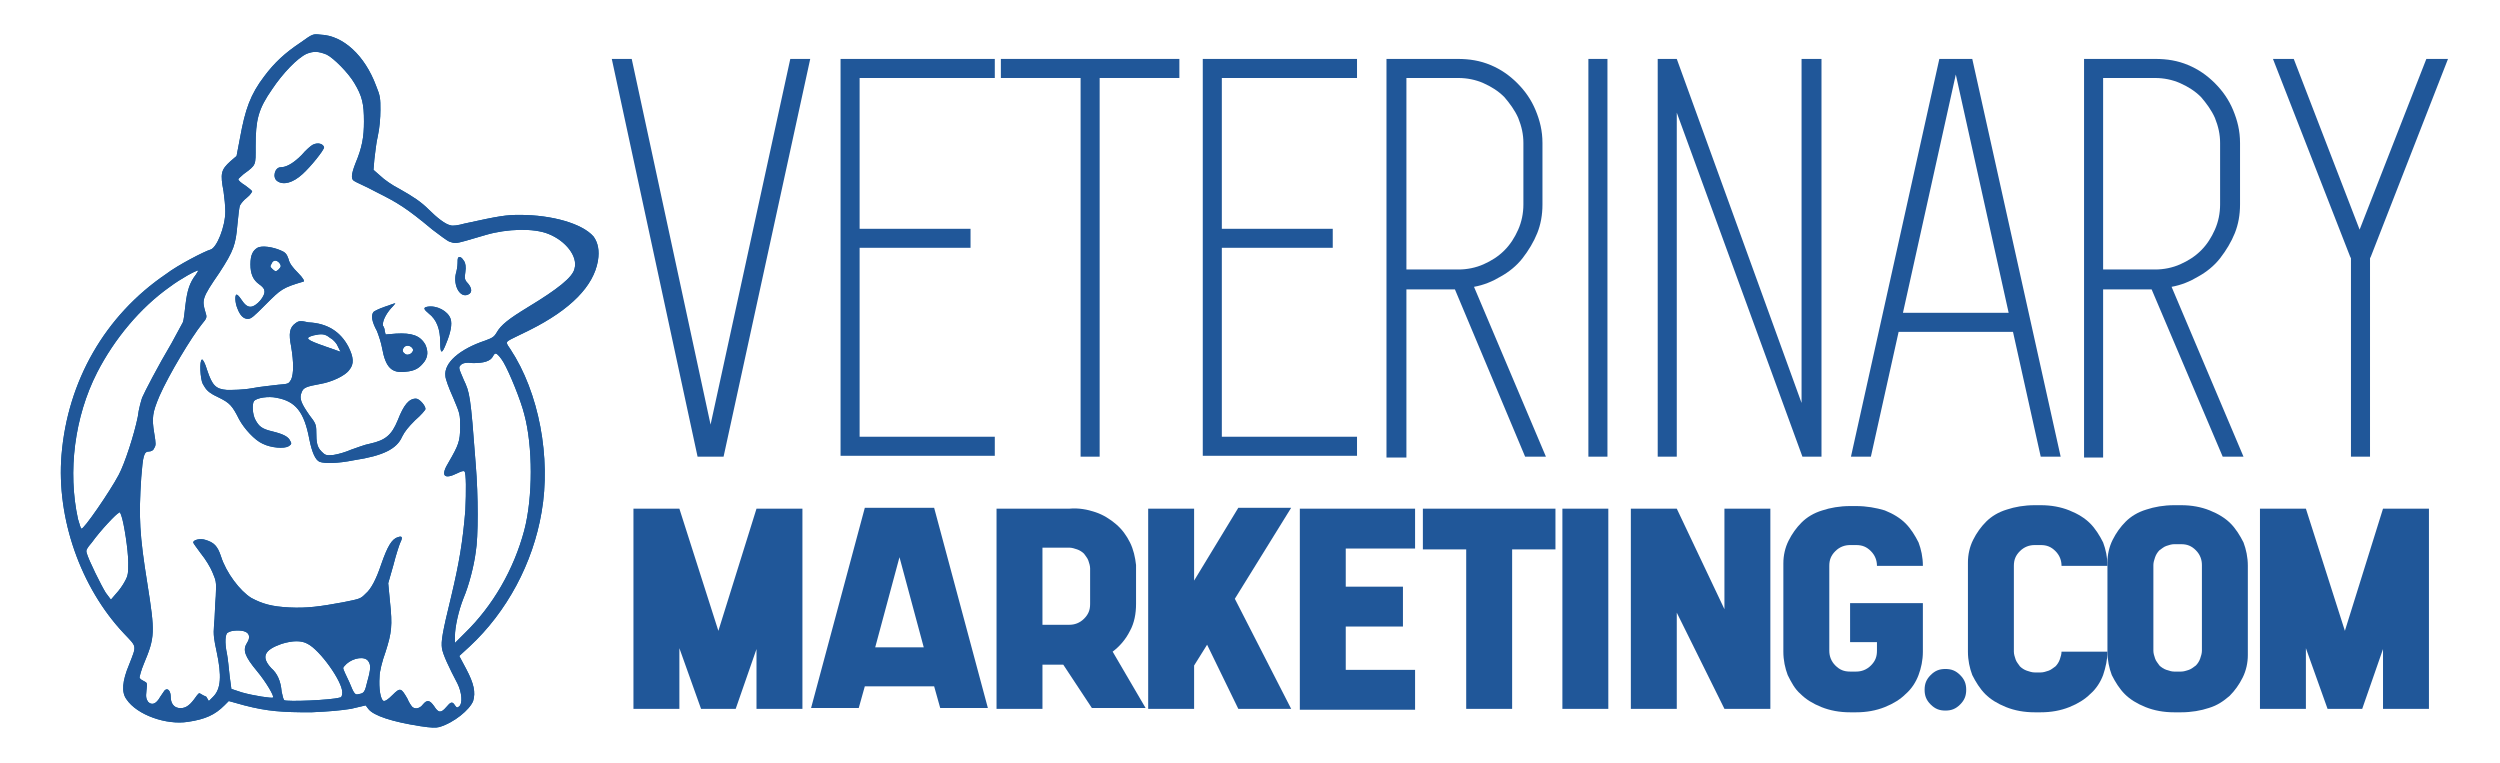 <?xml version="1.0" encoding="utf-8"?>
<!-- Generator: Adobe Illustrator 24.0.1, SVG Export Plug-In . SVG Version: 6.00 Build 0)  -->
<svg version="1.1" id="Layer_1" xmlns="http://www.w3.org/2000/svg" xmlns:xlink="http://www.w3.org/1999/xlink" x="0px" y="0px"
	 viewBox="0 0 288.5 88" style="enable-background:new 0 0 288.5 88;" xml:space="preserve">
<style type="text/css">
	.st0{display:none;}
	.st1{display:inline;}
	.st2{clip-path:url(#SVGID_2_);}
	.st3{fill:#061B3C;}
	.st4{fill:#60C8D6;}
	.st5{fill:none;stroke:#FFFFFF;stroke-width:2.524;stroke-miterlimit:10;}
	.st6{fill:#97D8E2;}
	.st7{fill:#B6E2EA;}
	.st8{fill:#D3EDF2;}
	.st9{fill:#E3F4F7;}
	.st10{fill:#FFFFFF;}
	.st11{fill-rule:evenodd;clip-rule:evenodd;fill:#0062A5;}
	.st12{fill:#205799;}
</style>
<g id="Layer_1_1_" class="st0">
	<g class="st1">
		<g>
			<defs>
				<rect id="SVGID_1_" x="-58" width="467" height="88"/>
			</defs>
			<clipPath id="SVGID_2_">
				<use xlink:href="#SVGID_1_"  style="overflow:visible;"/>
			</clipPath>
			<g class="st2">
				<path class="st3" d="M83.6,3.7v40.4h-1.8V5.8L62.7,44.9L43.8,5.8v38.3h-1.7V3.7h2.6L62.9,41L81.1,3.7H83.6z"/>
				<path class="st3" d="M91.7,3.7h14.5v1.5H93.5v22h10.6v1.6H93.5v13.8h12.7v1.5H91.7V3.7z"/>
				<path class="st3" d="M111.6,3.7h1.7c6,0,10.9,2,14.6,6s5.6,8.7,5.6,14.3s-1.8,10.3-5.5,14.3s-8.6,5.9-14.6,5.9h-1.7V3.7H111.6z
					 M113.8,5.3h-0.4v37.2h0.4c5.2,0,9.6-1.8,12.9-5.4c3.4-3.6,5-8,5-13.1s-1.7-9.5-5-13.1C123.3,7.1,119,5.3,113.8,5.3"/>
				<path class="st3" d="M171.8,5.8c-1.4-0.9-3-1.3-4.8-1.3s-3.3,0.5-4.5,1.6s-1.9,2.6-1.9,4.5v0.3c0,2.3,1.3,4.3,3.8,6.2
					c1.1,0.8,2.3,1.6,3.6,2.3c1.3,0.8,2.7,1.6,4,2.5s2.6,1.8,3.7,2.8c1.1,1,2,2.2,2.7,3.6s1.1,3,1.1,4.7v0.5c0,3.4-1.2,6.1-3.5,8.1
					s-5.2,3-8.6,3c-4.5,0-8-1.9-10.5-5.6v-2.9c0.9,2,2.3,3.7,4.1,5s4.1,1.9,6.8,1.9s5-0.9,7-2.6c2-1.7,3-4,3-6.9v-0.3
					c0-1.8-0.5-3.4-1.4-4.9s-2.1-2.7-3.5-3.7s-2.9-1.9-4.6-3c-1.7-1-3.2-2-4.6-2.9c-1.4-0.9-2.6-2-3.5-3.4s-1.4-2.9-1.4-4.5v-0.1
					c0-2.5,0.8-4.4,2.4-5.8c1.6-1.3,3.6-2,6-2c3.3,0,5.9,1.2,7.9,3.7v2.8C174.3,7.9,173.2,6.7,171.8,5.8"/>
				<path class="st3" d="M185.6,3.7h1.8c3.7,0,6.9,1.3,9.5,3.9s3.9,5.6,3.9,9.1s-1.4,6.5-4.1,9c-2.7,2.5-5.7,3.8-9,3.8h-0.4v14.7
					h-1.8L185.6,3.7z M187.4,27.9h0.4c3,0,5.7-1.1,7.9-3.3s3.4-4.9,3.4-7.9c0-3.1-1.1-5.7-3.4-8c-2.3-2.3-4.9-3.4-7.8-3.4h-0.4
					L187.4,27.9C187.5,27.9,187.4,27.9,187.4,27.9z"/>
				<path class="st3" d="M217.8,2.7L238,44.1h-1.9l-7.7-15.4h-21.6l-7.6,15.4h-1.6L217.8,2.7z M217.6,6.4l-10.1,20.7h20.3L217.6,6.4
					z"/>
				<path class="st3" d="M81.9,48.6c0.4,0,0.8,0.4,0.8,0.8v35.7c0,0.4-0.3,0.8-0.8,0.8h-10c-0.4,0-0.8-0.4-0.8-0.8V69.2L65.7,85
					c-0.2,0.4-0.9,0.8-1.3,0.8h-5.9c-0.5,0-1.2-0.4-1.3-0.8l-5.6-15.8v15.9c0,0.4-0.4,0.8-0.8,0.8h-10c-0.4,0-0.8-0.4-0.8-0.8V49.4
					c0-0.4,0.3-0.8,0.8-0.8h11.3c0.7,0,1.5,0.5,1.8,1.1l7.4,20.6l7.4-20.6c0.3-0.6,1.1-1.1,1.8-1.1C70.5,48.6,81.9,48.6,81.9,48.6z"
					/>
				<path class="st3" d="M121.7,85.1c0.2,0.3-0.1,0.7-0.5,0.7h-10.7c-0.5,0-0.9-0.3-1.1-0.7l-1.6-5.7H97.7l-1.6,5.7
					c-0.2,0.4-0.6,0.7-1.1,0.7H84.3c-0.4,0-0.6-0.4-0.5-0.7L96,49.3c0.2-0.3,0.8-0.7,1.3-0.7h11c0.5,0,1.1,0.4,1.3,0.7L121.7,85.1z
					 M102.7,61.5l-2.9,10.2h5.8L102.7,61.5z"/>
				<path class="st3" d="M153.6,85c0.3,0.5-0.1,0.9-0.6,0.9h-11.5c-0.5,0-1-0.4-1.2-0.9l-5.7-11.8H134v11.9c0,0.4-0.4,0.8-0.9,0.8
					h-9.5c-0.4,0-0.8-0.4-0.8-0.8V49.4c0-0.4,0.4-0.8,0.8-0.8h14.2c8.3,0,13.8,4.9,13.8,12.2c0,4.3-2.6,8.6-6.6,10.3L153.6,85z
					 M137.1,64c1.8,0,3.1-1.1,3.1-2.9c0-1.8-1.2-2.9-3.1-2.9h-3.2v5.7h3.2V64z"/>
				<path class="st3" d="M187.4,85.2c0.3,0.4,0.1,0.6-0.4,0.6h-12.5c-0.4,0-0.9-0.3-1.1-0.6l-6.7-13.5v13.4c0,0.4-0.3,0.8-0.8,0.8
					h-9.5c-0.4,0-0.8-0.4-0.8-0.8V49.4c0-0.4,0.4-0.8,0.8-0.8h9.5c0.5,0,0.8,0.4,0.8,0.8v12.1l6.5-12.2c0.2-0.4,0.8-0.6,1.2-0.6
					h11.8c0.4,0,0.6,0.3,0.4,0.6l-10.7,17.1L187.4,85.2z"/>
				<path class="st3" d="M215.4,76.1c0.4,0,0.8,0.3,0.8,0.7v8.3c0,0.4-0.4,0.8-0.8,0.8h-25.1c-0.4,0-0.8-0.4-0.9-0.8V49.4
					c0-0.5,0.3-0.8,0.8-0.8h24.5c0.5,0,0.9,0.4,0.9,0.8v8.1c0,0.5-0.4,0.8-0.9,0.8h-14.1v4.3H212c0.5,0,0.8,0.4,0.7,0.7l-0.8,7.6
					c-0.1,0.3-0.4,0.7-0.9,0.7h-10.5v4.6L215.4,76.1z"/>
				<path class="st3" d="M247.1,48.6c0.5,0,0.8,0.4,0.8,0.8l-0.8,8.2c-0.1,0.4-0.5,0.8-0.9,0.8h-8v26.8c0,0.4-0.3,0.8-0.8,0.8h-9.5
					c-0.4,0-0.8-0.4-0.8-0.8V58.3h-9c-0.4,0-0.8-0.3-0.8-0.8v-8.1c0-0.4,0.4-0.8,0.8-0.8C218.1,48.6,247.1,48.6,247.1,48.6z"/>
				<path class="st3" d="M260.1,48.6c0.5,0,0.8,0.4,0.8,0.8v35.7c0,0.4-0.3,0.8-0.8,0.8h-9.5c-0.4,0-0.8-0.4-0.8-0.8V49.4
					c0-0.4,0.4-0.8,0.8-0.8C250.6,48.6,260.1,48.6,260.1,48.6z"/>
				<path class="st3" d="M295.7,48.6c0.5,0,0.8,0.4,0.8,0.8v35.7c0,0.4-0.3,0.8-0.8,0.8h-9.3c-0.4,0-0.9-0.3-1.1-0.7l-9.4-16.8v16.7
					c0,0.4-0.3,0.8-0.8,0.8h-9.5c-0.4,0-0.8-0.4-0.8-0.8V49.4c0-0.4,0.3-0.8,0.8-0.8h9.3c0.5,0,1,0.3,1.2,0.7l9.3,16.8V49.4
					c0-0.4,0.4-0.8,0.8-0.8C286.2,48.6,295.7,48.6,295.7,48.6z"/>
				<path class="st3" d="M332.2,63c0.4,0,0.8,0.4,0.8,0.8V81c0,0.5-0.3,1-0.6,1.3c-3.2,2.8-8.2,4.4-13.4,4.4
					c-11.6,0-19.4-7.8-19.4-19.4s7.8-19.4,19.4-19.4c4,0,8.2,1.2,11.3,3.1c0.4,0.2,0.6,0.6,0.5,1l-2.7,7.9c-0.2,0.4-0.5,0.5-1,0.4
					c-2.2-1.2-5.1-1.9-7.8-1.9c-5,0-8.3,3.6-8.3,8.8c0,5.4,3.3,9,8.3,9c2,0,3.3-0.4,3.9-1v-3.1h-5c-0.5,0-0.8-0.2-0.9-0.6l-0.7-7.4
					c-0.1-0.5,0.3-0.9,0.9-0.9h14.7L332.2,63L332.2,63z M323.6,74.3v0.2V74.3z"/>
				<path class="st4" d="M28.5,44.4c0,23.4-19,42.4-42.4,42.4S-56.5,68-56.5,44.4c0-23.5,19-42.4,42.4-42.4S28.5,21,28.5,44.4z"/>
				<path class="st5" d="M-14.1,86.9c23.4,0,42.4-19,42.4-42.4S9.4,2-14.1,2s-42.4,19-42.4,42.4S-37.5,86.9-14.1,86.9z"/>
				<path class="st6" d="M21.5,51.5C21.5,71.1,5.6,87-14.1,87s-35.5-15.9-35.5-35.5S-33.7,16-14.1,16S21.5,31.8,21.5,51.5"/>
				<path class="st5" d="M-14.1,87c19.6,0,35.5-15.9,35.5-35.5S5.5,16-14.1,16s-35.5,15.9-35.5,35.5S-33.7,87-14.1,87z"/>
				<path class="st7" d="M14.5,58.5C14.5,74.2,1.7,87-14.1,87c-15.7,0-28.5-12.8-28.5-28.5S-29.8,30-14.1,30
					C1.7,29.9,14.5,42.6,14.5,58.5"/>
				<path class="st5" d="M-14.1,87c15.8,0,28.5-12.8,28.5-28.5C14.4,42.7,1.6,30-14.1,30s-28.5,12.8-28.5,28.5S-29.8,87-14.1,87z"/>
				<path class="st8" d="M8.5,64.5C8.5,76.9-1.6,87-14.1,87s-22.5-10.1-22.5-22.5S-26.5,42-14.1,42C-1.5,41.9,8.5,52,8.5,64.5"/>
				<path class="st5" d="M-14.1,87C-1.6,87,8.5,76.9,8.5,64.5C8.5,52-1.6,41.9-14.1,41.9c-12.4,0-22.5,10.1-22.5,22.5
					C-36.6,76.9-26.5,87-14.1,87z"/>
				<path class="st9" d="M3,70c0,9.4-7.6,17-17,17s-17-7.6-17-17s7.6-17,17-17S3,60.6,3,70z"/>
				<path class="st5" d="M-14.1,87c9.4,0,17-7.6,17-17s-7.6-17-17-17s-17,7.6-17,17S-23.5,87-14.1,87z"/>
				<path class="st10" d="M-6.7,66.6h-3.7c-0.1,0-0.2-0.1-0.2-0.2v-3.7c0-0.4-0.3-0.7-0.7-0.7h-5.2c-0.4,0-0.7,0.3-0.7,0.7v3.7
					c0,0.1-0.1,0.2-0.2,0.2h-3.7c-0.4,0-0.7,0.3-0.7,0.7v5.3c0,0.4,0.3,0.7,0.7,0.7h3.7c0.1,0,0.2,0.1,0.2,0.2v3.7
					c0,0.4,0.3,0.7,0.7,0.7h5.2c0.4,0,0.7-0.3,0.7-0.7v-3.7c0-0.1,0.1-0.2,0.2-0.2h3.7c0.4,0,0.7-0.3,0.7-0.7v-5.2
					C-6,67-6.3,66.6-6.7,66.6z"/>
				<path class="st3" d="M342.4,72.1c0-5.8,4.4-10.1,10.4-10.1c2.9,0,5.5,1,7.3,2.9l-1.3,1.3c-1.6-1.6-3.6-2.4-5.9-2.4
					c-4.8,0-8.4,3.5-8.4,8.2s3.6,8.2,8.4,8.2c2.3,0,4.3-0.7,5.9-2.4l1.3,1.3c-1.7,1.9-4.4,3-7.3,3C346.9,82.2,342.4,77.9,342.4,72.1
					L342.4,72.1z"/>
				<path class="st3" d="M362.5,72.1c0-5.8,4.4-10.1,10.5-10.1c6,0,10.4,4.3,10.4,10.1c0,5.8-4.5,10.1-10.4,10.1
					C366.9,82.2,362.5,77.8,362.5,72.1z M381.3,72.1c0-4.8-3.5-8.2-8.3-8.2s-8.4,3.5-8.4,8.2c0,4.7,3.6,8.2,8.4,8.2
					C377.7,80.3,381.3,76.8,381.3,72.1z"/>
				<path class="st3" d="M408.8,62.1V82h-2V66.1L399,79.5h-1l-7.8-13.3V82h-2V62.1h1.7l8.7,14.8l8.6-14.8
					C407.2,62.1,408.8,62.1,408.8,62.1z"/>
				<path class="st3" d="M337,79.7h1.9v2.9H337V79.7z"/>
			</g>
		</g>
	</g>
</g>
<g id="Layer_2_1_">
	<g>
		<g>
			<g>
				<path class="st11" d="M34.7,4.9c-1.8,1.2-3,2.3-4.2,3.9c-1.6,2.1-2.2,3.8-2.8,7.1L27.3,18l-0.7,0.6c-1.1,1-1.2,1.4-0.8,3.5
					c0.1,0.7,0.2,1.7,0.2,2.3c0,1.8-1,4.2-1.7,4.4s-3.8,1.8-5.1,2.8C12.1,36.4,7.8,44,7.1,52.5c-0.6,7.3,2.2,15.3,7.2,20.6
					c1.5,1.6,1.5,1.3,0.6,3.6c-0.8,1.9-0.9,3.2-0.3,4c1.2,1.8,4.6,3,7.1,2.6c2-0.3,3.1-0.8,4.2-1.9l0.5-0.5l1.8,0.5
					c2.7,0.7,4.4,0.8,7.7,0.8c2.2-0.1,3.3-0.2,4.6-0.4l1.7-0.4l0.3,0.4c0.6,0.8,2.8,1.5,6,2c1.3,0.2,1.8,0.2,2.2,0.1
					c1.7-0.5,3.5-2,3.9-3c0.3-1,0.1-2-0.8-3.7L53,75.7l1.2-1.1c4.3-4,7.3-9.6,8.3-15.5c1.1-6.3-0.3-13.8-3.6-18.8
					c-0.5-0.7-0.5-0.8-0.2-1c0.1-0.1,1.2-0.6,2.4-1.2c4.8-2.4,7.4-5.1,7.9-8c0.2-1.2,0-2.1-0.5-2.8c-1.3-1.5-4.8-2.5-8.5-2.5
					c-1.6,0-2.3,0.1-6.4,1C52.9,26,52.2,26.1,52,26c-0.6-0.1-1.6-0.9-2.5-1.8s-1.8-1.5-3.4-2.4c-0.8-0.4-1.8-1.1-2.2-1.5l-0.8-0.7
					l0.1-1.2c0.1-0.7,0.2-1.9,0.4-2.7c0.2-0.9,0.3-2.1,0.3-3c0-1.3,0-1.6-0.5-2.8C42.1,6.4,39.6,4.1,37,4
					C36.1,3.9,36.1,3.9,34.7,4.9z M37.7,6.3c0.8,0.4,2.5,2.1,3.2,3.3C41.8,11.1,42,12,42,14c0,1.8-0.2,3-1,4.9
					c-0.5,1.3-0.5,1.8-0.1,2c0.1,0.1,1.3,0.6,2.6,1.3c2.4,1.2,3.4,1.8,6.4,4.3c0.8,0.6,1.7,1.3,2,1.4c0.6,0.2,0.7,0.2,1.8-0.1
					c0.7-0.2,1.7-0.5,2.4-0.7c2.4-0.7,5.5-0.8,7.2-0.1c2,0.8,3.4,2.6,3,4c-0.2,1-2,2.4-5.3,4.4c-2.3,1.4-3.2,2.1-3.7,3
					C57,38.9,56.8,39,56,39.3c-3,1-4.8,2.6-4.6,4.1c0,0.3,0.4,1.4,0.9,2.5c0.8,1.9,0.8,1.9,0.8,3.4c0,1.6-0.2,2.1-1.3,4
					c-1,1.6-0.6,2.1,1,1.3c0.4-0.2,0.7-0.3,0.8-0.2c0.2,0.2,0.2,2.3,0.1,4.5c-0.3,3.6-0.7,6-1.6,9.8C51,73.2,50.9,74,51,74.8
					c0.1,0.7,0.8,2.2,1.8,4.1c0.5,1,0.6,2.3,0.2,2.6c-0.2,0.2-0.3,0.2-0.5-0.1c-0.3-0.5-0.5-0.4-1,0.2c-0.6,0.7-0.9,0.7-1.4-0.1
					c-0.5-0.7-0.8-0.8-1.3-0.2c-0.3,0.4-0.8,0.6-1.2,0.3c-0.1-0.1-0.4-0.5-0.6-1c-0.7-1.2-0.8-1.3-1.7-0.4c-0.5,0.5-0.8,0.7-1,0.7
					c-0.4-0.1-0.6-1.5-0.5-2.8c0-0.6,0.3-1.8,0.7-2.9c0.7-2.2,0.8-3,0.5-5.8l-0.2-2.1l0.6-2.1c0.3-1.2,0.7-2.4,0.8-2.6
					c0.3-0.6,0.2-0.8-0.3-0.6c-0.7,0.2-1.2,1.1-1.9,3.1c-0.6,1.8-1.2,2.9-1.8,3.4c-0.6,0.6-0.6,0.6-2.6,1c-2.7,0.5-4.2,0.7-6.2,0.6
					S30.3,69.7,29,69c-1.3-0.8-2.9-2.9-3.5-4.8c-0.4-1.2-0.8-1.6-1.8-1.9c-0.6-0.2-1.4,0-1.4,0.3c0,0.1,0.4,0.6,0.9,1.3
					c0.5,0.6,1.1,1.6,1.3,2.1c0.4,1,0.5,1,0.4,2.8c-0.1,1-0.1,2.5-0.2,3.3c-0.1,1.2,0,1.7,0.3,3.1c0.6,2.8,0.5,4.3-0.4,5.2l-0.5,0.5
					l-0.3-0.5C23.3,80.2,23.1,80,23,80s-0.4,0.4-0.6,0.7c-0.6,0.8-1.1,1.1-1.8,1c-0.6-0.1-0.9-0.6-0.9-1.3c0-0.6-0.3-1-0.6-0.8
					c-0.1,0-0.3,0.4-0.6,0.8c-0.5,0.9-1,1-1.4,0.6c-0.2-0.3-0.3-0.5-0.2-1.3c0.1-0.9,0.1-0.9-0.3-1.1c-0.2-0.1-0.4-0.2-0.5-0.4
					c0-0.1,0.2-0.9,0.5-1.6c1.3-3.1,1.3-3.6,0.4-9.3c-0.9-5.6-1-7.6-0.7-12.2c0.2-2.5,0.3-3,0.9-3c0.2,0,0.5-0.1,0.6-0.4
					c0.2-0.3,0.2-0.5,0-1.7c-0.3-1.8-0.2-2.4,0.6-4.3c1.1-2.5,3.7-6.8,4.9-8.3c0.6-0.7,0.6-0.8,0.4-1.4c-0.4-1.4-0.4-1.6,1.6-4.5
					c1.7-2.6,1.9-3.3,2.1-5.6c0.1-1,0.2-2,0.3-2.2c0.1-0.2,0.4-0.6,0.8-0.9s0.6-0.7,0.6-0.7c0-0.1-0.4-0.4-0.8-0.7
					c-0.5-0.3-0.8-0.6-0.8-0.7s0.3-0.3,0.6-0.6c1.5-1.1,1.4-1,1.4-3.2c0-3.1,0.3-4.3,1.9-6.6c1.2-1.8,2.9-3.6,4-4.1
					C36.2,5.9,36.7,5.9,37.7,6.3z M22.6,31.7c-0.7,0.9-1,1.8-1.2,3.5c-0.1,0.9-0.2,1.8-0.3,2c-0.1,0.2-0.7,1.3-1.3,2.4
					c-1.6,2.7-3.1,5.6-3.4,6.3c-0.1,0.3-0.4,1.3-0.5,2.2c-0.4,2-1.5,5.4-2.2,6.7c-1,1.9-4.1,6.4-4.3,6.2c-0.1,0-0.2-0.5-0.4-1.1
					C7.8,54.4,8.6,48.1,11.2,43c2-3.9,5-7.5,8.4-9.9c1.2-0.9,3-1.9,3.3-1.9C22.9,31.2,22.8,31.4,22.6,31.7z M58.1,41.8
					c0.7,1.2,2,4.4,2.4,6c1,3.7,1,9.6,0,13.4c-1.2,4.5-3.6,8.7-6.9,11.9l-1.1,1.1v-0.8c0-1,0.4-2.9,1-4.4c0.6-1.4,1.2-3.7,1.4-5.3
					c0.3-1.7,0.3-6.5,0-10.1c-0.6-8.1-0.7-8.3-1.4-9.8c-0.6-1.4-0.6-1.4-0.3-1.7c0.2-0.2,0.6-0.3,1.4-0.2c1.2,0,2-0.2,2.3-0.8
					c0.1-0.2,0.2-0.3,0.3-0.3C57.4,40.8,57.8,41.3,58.1,41.8z M14,59.5c0.3,0.8,0.8,4,0.8,5.4c0,1.2,0,1.5-0.4,2.2
					c-0.2,0.4-0.7,1.1-1,1.4l-0.6,0.7l-0.6-0.8c-0.5-0.8-2-3.8-2.2-4.6c-0.1-0.3,0-0.5,0.6-1.2c1-1.4,2.9-3.4,3.1-3.4
					C13.8,59,13.9,59.2,14,59.5z M28.3,72.9c0.5,0.2,0.6,0.7,0.2,1.3c-0.5,0.8-0.3,1.5,1.2,3.3c1,1.2,2,2.9,1.8,3
					c-0.1,0.1-2.2-0.2-3.6-0.6l-1.2-0.4L26.5,78c-0.1-0.9-0.2-2-0.3-2.5c-0.3-1.4-0.2-2.4,0.1-2.5C26.7,72.7,27.9,72.7,28.3,72.9z
					 M35.5,74.3c1.4,0.7,4,4.3,4,5.6c0,0.4-0.1,0.6-0.3,0.6c-1,0.3-6.1,0.5-6.4,0.3c-0.1-0.1-0.2-0.5-0.3-1
					c-0.1-1.2-0.5-2.1-1.2-2.7c-1.2-1.3-0.8-2.1,1.2-2.8C33.8,73.9,34.8,73.9,35.5,74.3z M42.5,76.3c0.3,0.4,0.3,0.9-0.1,2.3
					c-0.3,1.3-0.4,1.4-1,1.5c-0.4,0.1-0.5,0.1-1.1-1.4c-0.4-0.8-0.7-1.5-0.7-1.6s0.2-0.3,0.4-0.5C40.8,75.9,42.1,75.7,42.5,76.3z"/>
				<path class="st11" d="M36.1,16.7c-0.2,0.1-0.8,0.6-1.3,1.2c-1,1-1.8,1.4-2.4,1.4c-0.7,0-1,1.2-0.4,1.6c0.7,0.5,1.8,0.2,2.9-0.8
					c1-0.9,2.5-2.8,2.5-3.1C37.3,16.6,36.7,16.4,36.1,16.7z"/>
				<path class="st11" d="M29.7,28.6c-0.5,0.3-0.8,0.8-0.8,1.9s0.3,1.8,1,2.3c0.3,0.2,0.6,0.5,0.6,0.7c0.2,0.6-0.9,1.9-1.6,1.9
					c-0.4,0-0.7-0.3-1.1-0.9c-0.2-0.3-0.4-0.5-0.5-0.5c-0.2,0-0.2,0.9,0.1,1.6c0.3,0.8,0.7,1.2,1.2,1.2c0.4,0,0.7-0.3,2.1-1.7
					c1.7-1.7,1.9-1.9,4.3-2.6c0.2,0,0-0.4-0.6-1c-0.6-0.6-1-1.1-1.1-1.6c-0.2-0.6-0.4-0.8-0.9-1C31.5,28.5,30.2,28.3,29.7,28.6z
					 M32.2,30.3c0.1,0.1,0.2,0.3,0.2,0.4c0,0.2-0.4,0.6-0.6,0.6c-0.1,0-0.6-0.4-0.6-0.6c0,0,0.1-0.2,0.2-0.4
					C31.6,30,31.9,30,32.2,30.3z"/>
				<path class="st11" d="M52.9,29.7c-0.1,0.1-0.1,0.4-0.1,0.7c0,0.3-0.1,0.9-0.2,1.2C52.3,33,53.1,34.4,54,34
					c0.5-0.2,0.5-0.7,0-1.3c-0.4-0.4-0.4-0.6-0.3-1.3c0.1-0.6,0-1-0.1-1.2C53.3,29.7,53.1,29.6,52.9,29.7z"/>
				<path class="st11" d="M44.4,35.4c-0.6,0.2-1.2,0.5-1.3,0.6c-0.3,0.4-0.2,1.1,0.4,2.2c0.2,0.5,0.5,1.4,0.6,2
					c0.4,2.2,1.1,2.9,2.7,2.7c1.1-0.1,1.6-0.4,2.2-1.2c0.4-0.6,0.4-1.2,0.1-1.9c-0.6-1.1-1.6-1.4-3.4-1.3l-1.2,0.1l-0.1-0.4
					c0-0.2-0.1-0.5-0.2-0.6c-0.1-0.5,0.3-1.3,0.9-2c0.4-0.4,0.6-0.7,0.5-0.6C45.5,35,45,35.2,44.4,35.4z M47.6,40.2
					c0.3,0.4-0.5,1-0.9,0.6c-0.3-0.2-0.3-0.5,0-0.8C47,39.8,47.4,39.9,47.6,40.2z"/>
				<path class="st11" d="M49.3,35.4c-0.5,0.1-0.4,0.3,0.2,0.8c0.9,0.7,1.3,1.8,1.3,3.3c0,1.4,0.2,1.4,0.7,0.1
					c0.5-1.2,0.7-2.2,0.5-2.8C51.7,35.9,50.4,35.2,49.3,35.4z"/>
				<path class="st11" d="M34.1,37.3c-0.7,0.5-0.8,1.2-0.5,2.7c0.3,1.8,0.3,3.1,0,3.8c-0.3,0.5-0.3,0.5-1.5,0.6
					c-0.7,0.1-2,0.2-3,0.4C28,45,26.8,45,26.2,45c-1.3-0.1-1.7-0.5-2.3-2.3c-0.2-0.7-0.5-1.3-0.6-1.2c-0.3,0.1-0.2,2.2,0.1,2.8
					c0.4,0.7,0.6,1,1.9,1.6c1.2,0.6,1.5,0.9,2.3,2.5c0.6,1.1,1.8,2.4,2.7,2.8c1,0.5,2.5,0.6,3,0.3c0.3-0.2,0.4-0.3,0.2-0.6
					c-0.2-0.5-0.8-0.8-2-1.1c-1.3-0.3-1.6-0.6-2-1.3s-0.4-1.9-0.2-2.2c0.3-0.4,1.7-0.6,2.6-0.4c2.2,0.4,3.2,1.6,3.8,4.8
					c0.3,1.5,0.7,2.4,1.2,2.6c0.6,0.2,2,0.2,4-0.2c3.3-0.5,4.9-1.3,5.5-2.7c0.3-0.6,0.7-1.1,1.5-1.9c0.7-0.6,1.2-1.2,1.2-1.3
					c0-0.4-0.7-1.2-1.1-1.2c-0.8,0-1.4,0.7-2.1,2.5c-0.7,1.7-1.4,2.3-3.2,2.7c-0.6,0.1-1.6,0.5-2.2,0.7c-0.7,0.3-1.4,0.5-2,0.6
					c-0.9,0.1-1,0-1.4-0.4c-0.5-0.5-0.6-1-0.6-2.3c0-0.8-0.1-1-0.8-1.9c-0.9-1.3-1.2-1.9-0.9-2.6c0.2-0.6,0.6-0.7,2.2-1
					c1.2-0.2,2.8-0.9,3.3-1.6c0.6-0.7,0.5-1.5-0.1-2.7c-0.9-1.7-2.4-2.7-4.6-2.8C34.7,37,34.5,37,34.1,37.3z M38.1,39
					c0.4,0.2,0.8,0.7,0.9,1l0.3,0.6L37.6,40c-2.3-0.8-2.5-1-1.4-1.3C37.1,38.5,37.5,38.5,38.1,39z"/>
			</g>
			<g>
				<path class="st12" d="M34.7,4.9c-1.8,1.2-3,2.3-4.2,3.9c-1.6,2.1-2.2,3.8-2.8,7.1L27.3,18l-0.7,0.6c-1.1,1-1.2,1.4-0.8,3.5
					c0.1,0.7,0.2,1.7,0.2,2.3c0,1.8-1,4.2-1.7,4.4s-3.8,1.8-5.1,2.8C12.1,36.4,7.8,44,7.1,52.5c-0.6,7.3,2.2,15.3,7.2,20.6
					c1.5,1.6,1.5,1.3,0.6,3.6c-0.8,1.9-0.9,3.2-0.3,4c1.2,1.8,4.6,3,7.1,2.6c2-0.3,3.1-0.8,4.2-1.9l0.5-0.5l1.8,0.5
					c2.7,0.7,4.4,0.8,7.7,0.8c2.2-0.1,3.3-0.2,4.6-0.4l1.7-0.4l0.3,0.4c0.6,0.8,2.8,1.5,6,2c1.3,0.2,1.8,0.2,2.2,0.1
					c1.7-0.5,3.5-2,3.9-3c0.3-1,0.1-2-0.8-3.7L53,75.7l1.2-1.1c4.3-4,7.3-9.6,8.3-15.5c1.1-6.3-0.3-13.8-3.6-18.8
					c-0.5-0.7-0.5-0.8-0.2-1c0.1-0.1,1.2-0.6,2.4-1.2c4.8-2.4,7.4-5.1,7.9-8c0.2-1.2,0-2.1-0.5-2.8c-1.3-1.5-4.8-2.5-8.5-2.5
					c-1.6,0-2.3,0.1-6.4,1C52.9,26,52.2,26.1,52,26c-0.6-0.1-1.6-0.9-2.5-1.8s-1.8-1.5-3.4-2.4c-0.8-0.4-1.8-1.1-2.2-1.5l-0.8-0.7
					l0.1-1.2c0.1-0.7,0.2-1.9,0.4-2.7c0.2-0.9,0.3-2.1,0.3-3c0-1.3,0-1.6-0.5-2.8C42.1,6.4,39.6,4.1,37,4
					C36.1,3.9,36.1,3.9,34.7,4.9z M37.7,6.3c0.8,0.4,2.5,2.1,3.2,3.3C41.8,11.1,42,12,42,14c0,1.8-0.2,3-1,4.9
					c-0.5,1.3-0.5,1.8-0.1,2c0.1,0.1,1.3,0.6,2.6,1.3c2.4,1.2,3.4,1.8,6.4,4.3c0.8,0.6,1.7,1.3,2,1.4c0.6,0.2,0.7,0.2,1.8-0.1
					c0.7-0.2,1.7-0.5,2.4-0.7c2.4-0.7,5.5-0.8,7.2-0.1c2,0.8,3.4,2.6,3,4c-0.2,1-2,2.4-5.3,4.4c-2.3,1.4-3.2,2.1-3.7,3
					C57,38.9,56.8,39,56,39.3c-3,1-4.8,2.6-4.6,4.1c0,0.3,0.4,1.4,0.9,2.5c0.8,1.9,0.8,1.9,0.8,3.4c0,1.6-0.2,2.1-1.3,4
					c-1,1.6-0.6,2.1,1,1.3c0.4-0.2,0.7-0.3,0.8-0.2c0.2,0.2,0.2,2.3,0.1,4.5c-0.3,3.6-0.7,6-1.6,9.8C51,73.2,50.9,74,51,74.8
					c0.1,0.7,0.8,2.2,1.8,4.1c0.5,1,0.6,2.3,0.2,2.6c-0.2,0.2-0.3,0.2-0.5-0.1c-0.3-0.5-0.5-0.4-1,0.2c-0.6,0.7-0.9,0.7-1.4-0.1
					c-0.5-0.7-0.8-0.8-1.3-0.2c-0.3,0.4-0.8,0.6-1.2,0.3c-0.1-0.1-0.4-0.5-0.6-1c-0.7-1.2-0.8-1.3-1.7-0.4c-0.5,0.5-0.8,0.7-1,0.7
					c-0.4-0.1-0.6-1.5-0.5-2.8c0-0.6,0.3-1.8,0.7-2.9c0.7-2.2,0.8-3,0.5-5.8l-0.2-2.1l0.6-2.1c0.3-1.2,0.7-2.4,0.8-2.6
					c0.3-0.6,0.2-0.8-0.3-0.6c-0.7,0.2-1.2,1.1-1.9,3.1c-0.6,1.8-1.2,2.9-1.8,3.4c-0.6,0.6-0.6,0.6-2.6,1c-2.7,0.5-4.2,0.7-6.2,0.6
					S30.3,69.7,29,69c-1.3-0.8-2.9-2.9-3.5-4.8c-0.4-1.2-0.8-1.6-1.8-1.9c-0.6-0.2-1.4,0-1.4,0.3c0,0.1,0.4,0.6,0.9,1.3
					c0.5,0.6,1.1,1.6,1.3,2.1c0.4,1,0.5,1,0.4,2.8c-0.1,1-0.1,2.5-0.2,3.3c-0.1,1.2,0,1.7,0.3,3.1c0.6,2.8,0.5,4.3-0.4,5.2l-0.5,0.5
					l-0.3-0.5C23.3,80.2,23.1,80,23,80s-0.4,0.4-0.6,0.7c-0.6,0.8-1.1,1.1-1.8,1c-0.6-0.1-0.9-0.6-0.9-1.3c0-0.6-0.3-1-0.6-0.8
					c-0.1,0-0.3,0.4-0.6,0.8c-0.5,0.9-1,1-1.4,0.6c-0.2-0.3-0.3-0.5-0.2-1.3c0.1-0.9,0.1-0.9-0.3-1.1c-0.2-0.1-0.4-0.2-0.5-0.4
					c0-0.1,0.2-0.9,0.5-1.6c1.3-3.1,1.3-3.6,0.4-9.3c-0.9-5.6-1-7.6-0.7-12.2c0.2-2.5,0.3-3,0.9-3c0.2,0,0.5-0.1,0.6-0.4
					c0.2-0.3,0.2-0.5,0-1.7c-0.3-1.8-0.2-2.4,0.6-4.3c1.1-2.5,3.7-6.8,4.9-8.3c0.6-0.7,0.6-0.8,0.4-1.4c-0.4-1.4-0.4-1.6,1.6-4.5
					c1.7-2.6,1.9-3.3,2.1-5.6c0.1-1,0.2-2,0.3-2.2c0.1-0.2,0.4-0.6,0.8-0.9s0.6-0.7,0.6-0.7c0-0.1-0.4-0.4-0.8-0.7
					c-0.5-0.3-0.8-0.6-0.8-0.7s0.3-0.3,0.6-0.6c1.5-1.1,1.4-1,1.4-3.2c0-3.1,0.3-4.3,1.9-6.6c1.2-1.8,2.9-3.6,4-4.1
					C36.2,5.9,36.7,5.9,37.7,6.3z M22.6,31.7c-0.7,0.9-1,1.8-1.2,3.5c-0.1,0.9-0.2,1.8-0.3,2c-0.1,0.2-0.7,1.3-1.3,2.4
					c-1.6,2.7-3.1,5.6-3.4,6.3c-0.1,0.3-0.4,1.3-0.5,2.2c-0.4,2-1.5,5.4-2.2,6.7c-1,1.9-4.1,6.4-4.3,6.2c-0.1,0-0.2-0.5-0.4-1.1
					C7.8,54.4,8.6,48.1,11.2,43c2-3.9,5-7.5,8.4-9.9c1.2-0.9,3-1.9,3.3-1.9C22.9,31.2,22.8,31.4,22.6,31.7z M58.1,41.8
					c0.7,1.2,2,4.4,2.4,6c1,3.7,1,9.6,0,13.4c-1.2,4.5-3.6,8.7-6.9,11.9l-1.1,1.1v-0.8c0-1,0.4-2.9,1-4.4c0.6-1.4,1.2-3.7,1.4-5.3
					c0.3-1.7,0.3-6.5,0-10.1c-0.6-8.1-0.7-8.3-1.4-9.8c-0.6-1.4-0.6-1.4-0.3-1.7c0.2-0.2,0.6-0.3,1.4-0.2c1.2,0,2-0.2,2.3-0.8
					c0.1-0.2,0.2-0.3,0.3-0.3C57.4,40.8,57.8,41.3,58.1,41.8z M14,59.5c0.3,0.8,0.8,4,0.8,5.4c0,1.2,0,1.5-0.4,2.2
					c-0.2,0.4-0.7,1.1-1,1.4l-0.6,0.7l-0.6-0.8c-0.5-0.8-2-3.8-2.2-4.6c-0.1-0.3,0-0.5,0.6-1.2c1-1.4,2.9-3.4,3.1-3.4
					C13.8,59,13.9,59.2,14,59.5z M28.3,72.9c0.5,0.2,0.6,0.7,0.2,1.3c-0.5,0.8-0.3,1.5,1.2,3.3c1,1.2,2,2.9,1.8,3
					c-0.1,0.1-2.2-0.2-3.6-0.6l-1.2-0.4L26.5,78c-0.1-0.9-0.2-2-0.3-2.5c-0.3-1.4-0.2-2.4,0.1-2.5C26.7,72.7,27.9,72.7,28.3,72.9z
					 M35.5,74.3c1.4,0.7,4,4.3,4,5.6c0,0.4-0.1,0.6-0.3,0.6c-1,0.3-6.1,0.5-6.4,0.3c-0.1-0.1-0.2-0.5-0.3-1
					c-0.1-1.2-0.5-2.1-1.2-2.7c-1.2-1.3-0.8-2.1,1.2-2.8C33.8,73.9,34.8,73.9,35.5,74.3z M42.5,76.3c0.3,0.4,0.3,0.9-0.1,2.3
					c-0.3,1.3-0.4,1.4-1,1.5c-0.4,0.1-0.5,0.1-1.1-1.4c-0.4-0.8-0.7-1.5-0.7-1.6s0.2-0.3,0.4-0.5C40.8,75.9,42.1,75.7,42.5,76.3z"/>
				<path class="st12" d="M36.1,16.7c-0.2,0.1-0.8,0.6-1.3,1.2c-1,1-1.8,1.4-2.4,1.4c-0.7,0-1,1.2-0.4,1.6c0.7,0.5,1.8,0.2,2.9-0.8
					c1-0.9,2.5-2.8,2.5-3.1C37.3,16.6,36.7,16.4,36.1,16.7z"/>
				<path class="st12" d="M29.7,28.6c-0.5,0.3-0.8,0.8-0.8,1.9s0.3,1.8,1,2.3c0.3,0.2,0.6,0.5,0.6,0.7c0.2,0.6-0.9,1.9-1.6,1.9
					c-0.4,0-0.7-0.3-1.1-0.9c-0.2-0.3-0.4-0.5-0.5-0.5c-0.2,0-0.2,0.9,0.1,1.6c0.3,0.8,0.7,1.2,1.2,1.2c0.4,0,0.7-0.3,2.1-1.7
					c1.7-1.7,1.9-1.9,4.3-2.6c0.2,0,0-0.4-0.6-1c-0.6-0.6-1-1.1-1.1-1.6c-0.2-0.6-0.4-0.8-0.9-1C31.5,28.5,30.2,28.3,29.7,28.6z
					 M32.2,30.3c0.1,0.1,0.2,0.3,0.2,0.4c0,0.2-0.4,0.6-0.6,0.6c-0.1,0-0.6-0.4-0.6-0.6c0,0,0.1-0.2,0.2-0.4
					C31.6,30,31.9,30,32.2,30.3z"/>
				<path class="st12" d="M52.9,29.7c-0.1,0.1-0.1,0.4-0.1,0.7c0,0.3-0.1,0.9-0.2,1.2C52.3,33,53.1,34.4,54,34
					c0.5-0.2,0.5-0.7,0-1.3c-0.4-0.4-0.4-0.6-0.3-1.3c0.1-0.6,0-1-0.1-1.2C53.3,29.7,53.1,29.6,52.9,29.7z"/>
				<path class="st12" d="M44.4,35.4c-0.6,0.2-1.2,0.5-1.3,0.6c-0.3,0.4-0.2,1.1,0.4,2.2c0.2,0.5,0.5,1.4,0.6,2
					c0.4,2.2,1.1,2.9,2.7,2.7c1.1-0.1,1.6-0.4,2.2-1.2c0.4-0.6,0.4-1.2,0.1-1.9c-0.6-1.1-1.6-1.4-3.4-1.3l-1.2,0.1l-0.1-0.4
					c0-0.2-0.1-0.5-0.2-0.6c-0.1-0.5,0.3-1.3,0.9-2c0.4-0.4,0.6-0.7,0.5-0.6C45.5,35,45,35.2,44.4,35.4z M47.6,40.2
					c0.3,0.4-0.5,1-0.9,0.6c-0.3-0.2-0.3-0.5,0-0.8C47,39.8,47.4,39.9,47.6,40.2z"/>
				<path class="st12" d="M49.3,35.4c-0.5,0.1-0.4,0.3,0.2,0.8c0.9,0.7,1.3,1.8,1.3,3.3c0,1.4,0.2,1.4,0.7,0.1
					c0.5-1.2,0.7-2.2,0.5-2.8C51.7,35.9,50.4,35.2,49.3,35.4z"/>
				<path class="st12" d="M34.1,37.3c-0.7,0.5-0.8,1.2-0.5,2.7c0.3,1.8,0.3,3.1,0,3.8c-0.3,0.5-0.3,0.5-1.5,0.6
					c-0.7,0.1-2,0.2-3,0.4C28,45,26.8,45,26.2,45c-1.3-0.1-1.7-0.5-2.3-2.3c-0.2-0.7-0.5-1.3-0.6-1.2c-0.3,0.1-0.2,2.2,0.1,2.8
					c0.4,0.7,0.6,1,1.9,1.6c1.2,0.6,1.5,0.9,2.3,2.5c0.6,1.1,1.8,2.4,2.7,2.8c1,0.5,2.5,0.6,3,0.3c0.3-0.2,0.4-0.3,0.2-0.6
					c-0.2-0.5-0.8-0.8-2-1.1c-1.3-0.3-1.6-0.6-2-1.3s-0.4-1.9-0.2-2.2c0.3-0.4,1.7-0.6,2.6-0.4c2.2,0.4,3.2,1.6,3.8,4.8
					c0.3,1.5,0.7,2.4,1.2,2.6c0.6,0.2,2,0.2,4-0.2c3.3-0.5,4.9-1.3,5.5-2.7c0.3-0.6,0.7-1.1,1.5-1.9c0.7-0.6,1.2-1.2,1.2-1.3
					c0-0.4-0.7-1.2-1.1-1.2c-0.8,0-1.4,0.7-2.1,2.5c-0.7,1.7-1.4,2.3-3.2,2.7c-0.6,0.1-1.6,0.5-2.2,0.7c-0.7,0.3-1.4,0.5-2,0.6
					c-0.9,0.1-1,0-1.4-0.4c-0.5-0.5-0.6-1-0.6-2.3c0-0.8-0.1-1-0.8-1.9c-0.9-1.3-1.2-1.9-0.9-2.6c0.2-0.6,0.6-0.7,2.2-1
					c1.2-0.2,2.8-0.9,3.3-1.6c0.6-0.7,0.5-1.5-0.1-2.7c-0.9-1.7-2.4-2.7-4.6-2.8C34.7,37,34.5,37,34.1,37.3z M38.1,39
					c0.4,0.2,0.8,0.7,0.9,1l0.3,0.6L37.6,40c-2.3-0.8-2.5-1-1.4-1.3C37.1,38.5,37.5,38.5,38.1,39z"/>
			</g>
		</g>
		<g>
			<g>
				<path class="st12" d="M93.5,6.8l-10,45.9h-3L70.6,6.8h2.3L82,49l9.2-42.2C91.2,6.8,93.5,6.8,93.5,6.8z"/>
				<path class="st12" d="M99.2,9v17.4H112v2.2H99.2v21.8h15.6v2.2H99.2H97V6.8h2.2h15.6V9H99.2z"/>
				<path class="st12" d="M136.1,9h-9.2v43.7h-2.2V9h-9.2V6.8h9.2h2.2h9.2V9z"/>
				<path class="st12" d="M141,9v17.4h12.8v2.2H141v21.8h15.6v2.2H141h-2.2V6.8h2.2h15.6V9H141z"/>
				<path class="st12" d="M167.9,33.4h-5.6v19.4H160V33.4v-2.2V9V6.8h2.2h6c1.4,0,2.6,0.2,3.8,0.7s2.2,1.2,3.1,2.1
					c0.9,0.9,1.6,1.9,2.1,3.1s0.8,2.4,0.8,3.8v1.2v5.9c0,1.2-0.2,2.3-0.6,3.3c-0.4,1-1,2-1.7,2.9s-1.6,1.6-2.5,2.1
					c-1,0.6-2,1-3.1,1.2l8.3,19.6H176L167.9,33.4z M162.3,31.1h6c1,0,2-0.2,2.9-0.6s1.7-0.9,2.4-1.6s1.2-1.5,1.6-2.4
					c0.4-0.9,0.6-1.9,0.6-2.9v-5.9v-1.2c0-1-0.2-1.9-0.6-2.9c-0.4-0.9-1-1.7-1.6-2.4c-0.7-0.7-1.5-1.2-2.4-1.6
					c-0.9-0.4-1.9-0.6-2.9-0.6h-6V31.1z"/>
				<path class="st12" d="M183.3,52.7V6.8h2.2v45.9H183.3z"/>
				<path class="st12" d="M210.2,6.8v45.9H208L193.5,13v39.7h-2.2V6.8h2.2l14.4,39.7V6.8H210.2z"/>
				<path class="st12" d="M235.5,52.7l-3.2-14.4h-13.2l-3.2,14.4h-2.3l10.2-45.9h3.8l10.2,45.9C237.8,52.7,235.5,52.7,235.5,52.7z
					 M219.6,36.1h12.2l-6.1-27.5L219.6,36.1z"/>
				<path class="st12" d="M248.3,33.4h-5.6v19.4h-2.2V33.4v-2.2V9V6.8h2.2h6c1.4,0,2.6,0.2,3.8,0.7s2.2,1.2,3.1,2.1
					c0.9,0.9,1.6,1.9,2.1,3.1s0.8,2.4,0.8,3.8v1.2v5.9c0,1.2-0.2,2.3-0.6,3.3s-1,2-1.7,2.9c-0.7,0.9-1.6,1.6-2.5,2.1
					c-1,0.6-2,1-3.1,1.2l8.3,19.6h-2.4L248.3,33.4z M242.7,31.1h6c1,0,2-0.2,2.9-0.6s1.7-0.9,2.4-1.6s1.2-1.5,1.6-2.4
					c0.4-0.9,0.6-1.9,0.6-2.9v-5.9v-1.2c0-1-0.2-1.9-0.6-2.9c-0.4-0.9-1-1.7-1.6-2.4c-0.7-0.7-1.5-1.2-2.4-1.6
					c-0.9-0.4-1.9-0.6-2.9-0.6h-6L242.7,31.1L242.7,31.1z"/>
				<path class="st12" d="M282.5,6.8l-8.9,22.8l-0.1,0.2v22.9h-2.2V29.8l-0.1-0.2l-8.9-22.8h2.4l7.6,19.7L280,6.8
					C280,6.8,282.5,6.8,282.5,6.8z"/>
				<path class="st12" d="M92.6,58.7v23.1h-5.3v-6.9l-2.4,6.9h-4l-2.5-7v7h-5.3V58.7h5.3l4.5,14.1l4.4-14.1
					C87.3,58.7,92.6,58.7,92.6,58.7z"/>
				<path class="st12" d="M108.5,81.7l-0.7-2.5h-8l-0.7,2.5h-5.5l6.2-23.1h8l6.2,23.1H108.5z M101,74.7h5.6l-2.8-10.4L101,74.7z"/>
				<path class="st12" d="M122.7,76.7h-2.4v5.1H115V58.7h1.6h6.8c1.1-0.1,2.1,0.1,3,0.4c0.9,0.3,1.7,0.8,2.4,1.4
					c0.7,0.6,1.2,1.3,1.6,2.1c0.4,0.8,0.6,1.7,0.7,2.6v4.5c0,1.1-0.2,2.2-0.7,3.1c-0.5,1-1.2,1.8-2,2.4l3.8,6.5H126L122.7,76.7z
					 M125.8,65.6c0-0.3-0.1-0.6-0.2-0.9s-0.3-0.5-0.5-0.8c-0.2-0.2-0.5-0.4-0.8-0.5s-0.6-0.2-0.9-0.2h-3.1v8.9h3.1
					c0.6,0,1.2-0.2,1.7-0.7s0.7-1,0.7-1.7C125.8,69.7,125.8,65.6,125.8,65.6z"/>
				<path class="st12" d="M142.5,69.1l6.5,12.7h-6.1l-3.6-7.4l-1.5,2.4v5h-5.3V58.7h5.3V67l5.1-8.4h6.1L142.5,69.1z"/>
				<path class="st12" d="M155.3,63.3v4.4h6.6v4.6h-6.6v5h8v4.6H150V58.7h1.6h3.7h8v4.6H155.3z"/>
				<path class="st12" d="M179.5,63.4h-5v18.4h-5.3V63.4h-5v-4.7h15.3V63.4z"/>
				<path class="st12" d="M180.3,81.8V58.7h5.3v23.1H180.3z"/>
				<path class="st12" d="M204.3,58.7v23.1H199l-5.5-11.1v11.1h-5.3V58.7h5.3l0,0l5.5,11.6V58.7H204.3z"/>
				<path class="st12" d="M213.5,69.6h8.4v3v1.6v1c0,1-0.2,1.9-0.5,2.7c-0.3,0.8-0.8,1.6-1.5,2.2c-0.6,0.6-1.4,1.1-2.4,1.5
					s-2.1,0.6-3.3,0.6h-0.7c-1.2,0-2.3-0.2-3.3-0.6s-1.8-0.9-2.4-1.5c-0.7-0.6-1.1-1.4-1.5-2.2c-0.3-0.8-0.5-1.7-0.5-2.7V65l0,0
					c0-0.9,0.2-1.8,0.6-2.6c0.4-0.8,0.9-1.5,1.5-2.1s1.4-1.1,2.4-1.4c0.9-0.3,2-0.5,3.2-0.5h0.7c1.2,0,2.3,0.2,3.3,0.5
					c1,0.4,1.8,0.9,2.4,1.5c0.6,0.6,1.1,1.4,1.5,2.2c0.3,0.8,0.5,1.7,0.5,2.7h-5.3c0-0.6-0.2-1.2-0.7-1.7c-0.5-0.5-1-0.7-1.7-0.7
					h-0.7c-0.6,0-1.2,0.2-1.7,0.7c-0.5,0.5-0.7,1-0.7,1.7v9.8c0,0.6,0.2,1.2,0.7,1.7s1,0.7,1.7,0.7h0.7c0.6,0,1.2-0.2,1.7-0.7
					s0.7-1,0.7-1.7v-1h-3.1L213.5,69.6L213.5,69.6z"/>
				<path class="st12" d="M226.9,79.6c0,0.7-0.2,1.2-0.7,1.7s-1,0.7-1.7,0.7s-1.2-0.2-1.7-0.7s-0.7-1-0.7-1.7s0.2-1.2,0.7-1.7
					s1-0.7,1.7-0.7s1.2,0.2,1.7,0.7S226.9,78.9,226.9,79.6z"/>
				<path class="st12" d="M236.4,77.4c0.3-0.1,0.5-0.3,0.8-0.5c0.2-0.2,0.4-0.5,0.5-0.8s0.2-0.6,0.2-0.9h5.3c0,0.9-0.2,1.8-0.5,2.7
					c-0.3,0.8-0.8,1.6-1.5,2.2c-0.6,0.6-1.4,1.1-2.4,1.5s-2.1,0.6-3.3,0.6h-0.7c-1.2,0-2.3-0.2-3.3-0.6s-1.8-0.9-2.4-1.5
					c-0.6-0.6-1.1-1.4-1.5-2.2c-0.3-0.8-0.5-1.7-0.5-2.7V64.9l0,0c0-0.9,0.2-1.8,0.6-2.6c0.4-0.8,0.9-1.5,1.5-2.1s1.4-1.1,2.4-1.4
					c0.9-0.3,2-0.5,3.2-0.5h0.7c1.2,0,2.3,0.2,3.3,0.6c1,0.4,1.8,0.9,2.4,1.5c0.6,0.6,1.1,1.4,1.5,2.2c0.3,0.8,0.5,1.7,0.5,2.7h-5.3
					c0-0.6-0.2-1.2-0.7-1.7c-0.5-0.5-1-0.7-1.7-0.7h-0.7c-0.6,0-1.2,0.2-1.7,0.7c-0.5,0.5-0.7,1-0.7,1.7v9.9c0,0.3,0.1,0.6,0.2,0.9
					c0.1,0.3,0.3,0.5,0.5,0.8c0.2,0.2,0.5,0.4,0.8,0.5s0.6,0.2,0.9,0.2h0.7C235.8,77.6,236.1,77.5,236.4,77.4z"/>
				<path class="st12" d="M259.4,75.6c0,0.9-0.2,1.8-0.6,2.6c-0.4,0.8-0.9,1.5-1.5,2.1c-0.7,0.6-1.4,1.1-2.4,1.4
					c-0.9,0.3-2,0.5-3.2,0.5h-0.8c-1.2,0-2.3-0.2-3.3-0.6s-1.8-0.9-2.4-1.5c-0.6-0.6-1.1-1.4-1.5-2.2c-0.3-0.8-0.5-1.7-0.5-2.7V64.9
					c0-0.9,0.2-1.8,0.6-2.6c0.4-0.8,0.9-1.5,1.5-2.1s1.4-1.1,2.4-1.4c0.9-0.3,2-0.5,3.2-0.5h0.8c1.2,0,2.3,0.2,3.3,0.6
					c1,0.4,1.8,0.9,2.4,1.5s1.1,1.4,1.5,2.2c0.3,0.8,0.5,1.7,0.5,2.7V75.6z M251.7,77.5c0.3,0,0.6-0.1,0.9-0.2
					c0.3-0.1,0.5-0.3,0.8-0.5c0.2-0.2,0.4-0.5,0.5-0.8s0.2-0.6,0.2-0.9v-9.9c0-0.6-0.2-1.2-0.7-1.7s-1-0.7-1.7-0.7h-0.8
					c-0.3,0-0.6,0.1-0.9,0.2c-0.3,0.1-0.5,0.3-0.8,0.5c-0.2,0.2-0.4,0.5-0.5,0.8c-0.1,0.3-0.2,0.6-0.2,0.9v9.9
					c0,0.3,0.1,0.6,0.2,0.9c0.1,0.3,0.3,0.5,0.5,0.8c0.2,0.2,0.5,0.4,0.8,0.5s0.6,0.2,0.9,0.2H251.7z"/>
				<path class="st12" d="M280.3,58.7v23.1H275v-6.9l-2.4,6.9h-4l-2.5-7v7h-5.3V58.7h5.3l4.5,14.1l4.4-14.1
					C275,58.7,280.3,58.7,280.3,58.7z"/>
			</g>
		</g>
	</g>
</g>
</svg>
